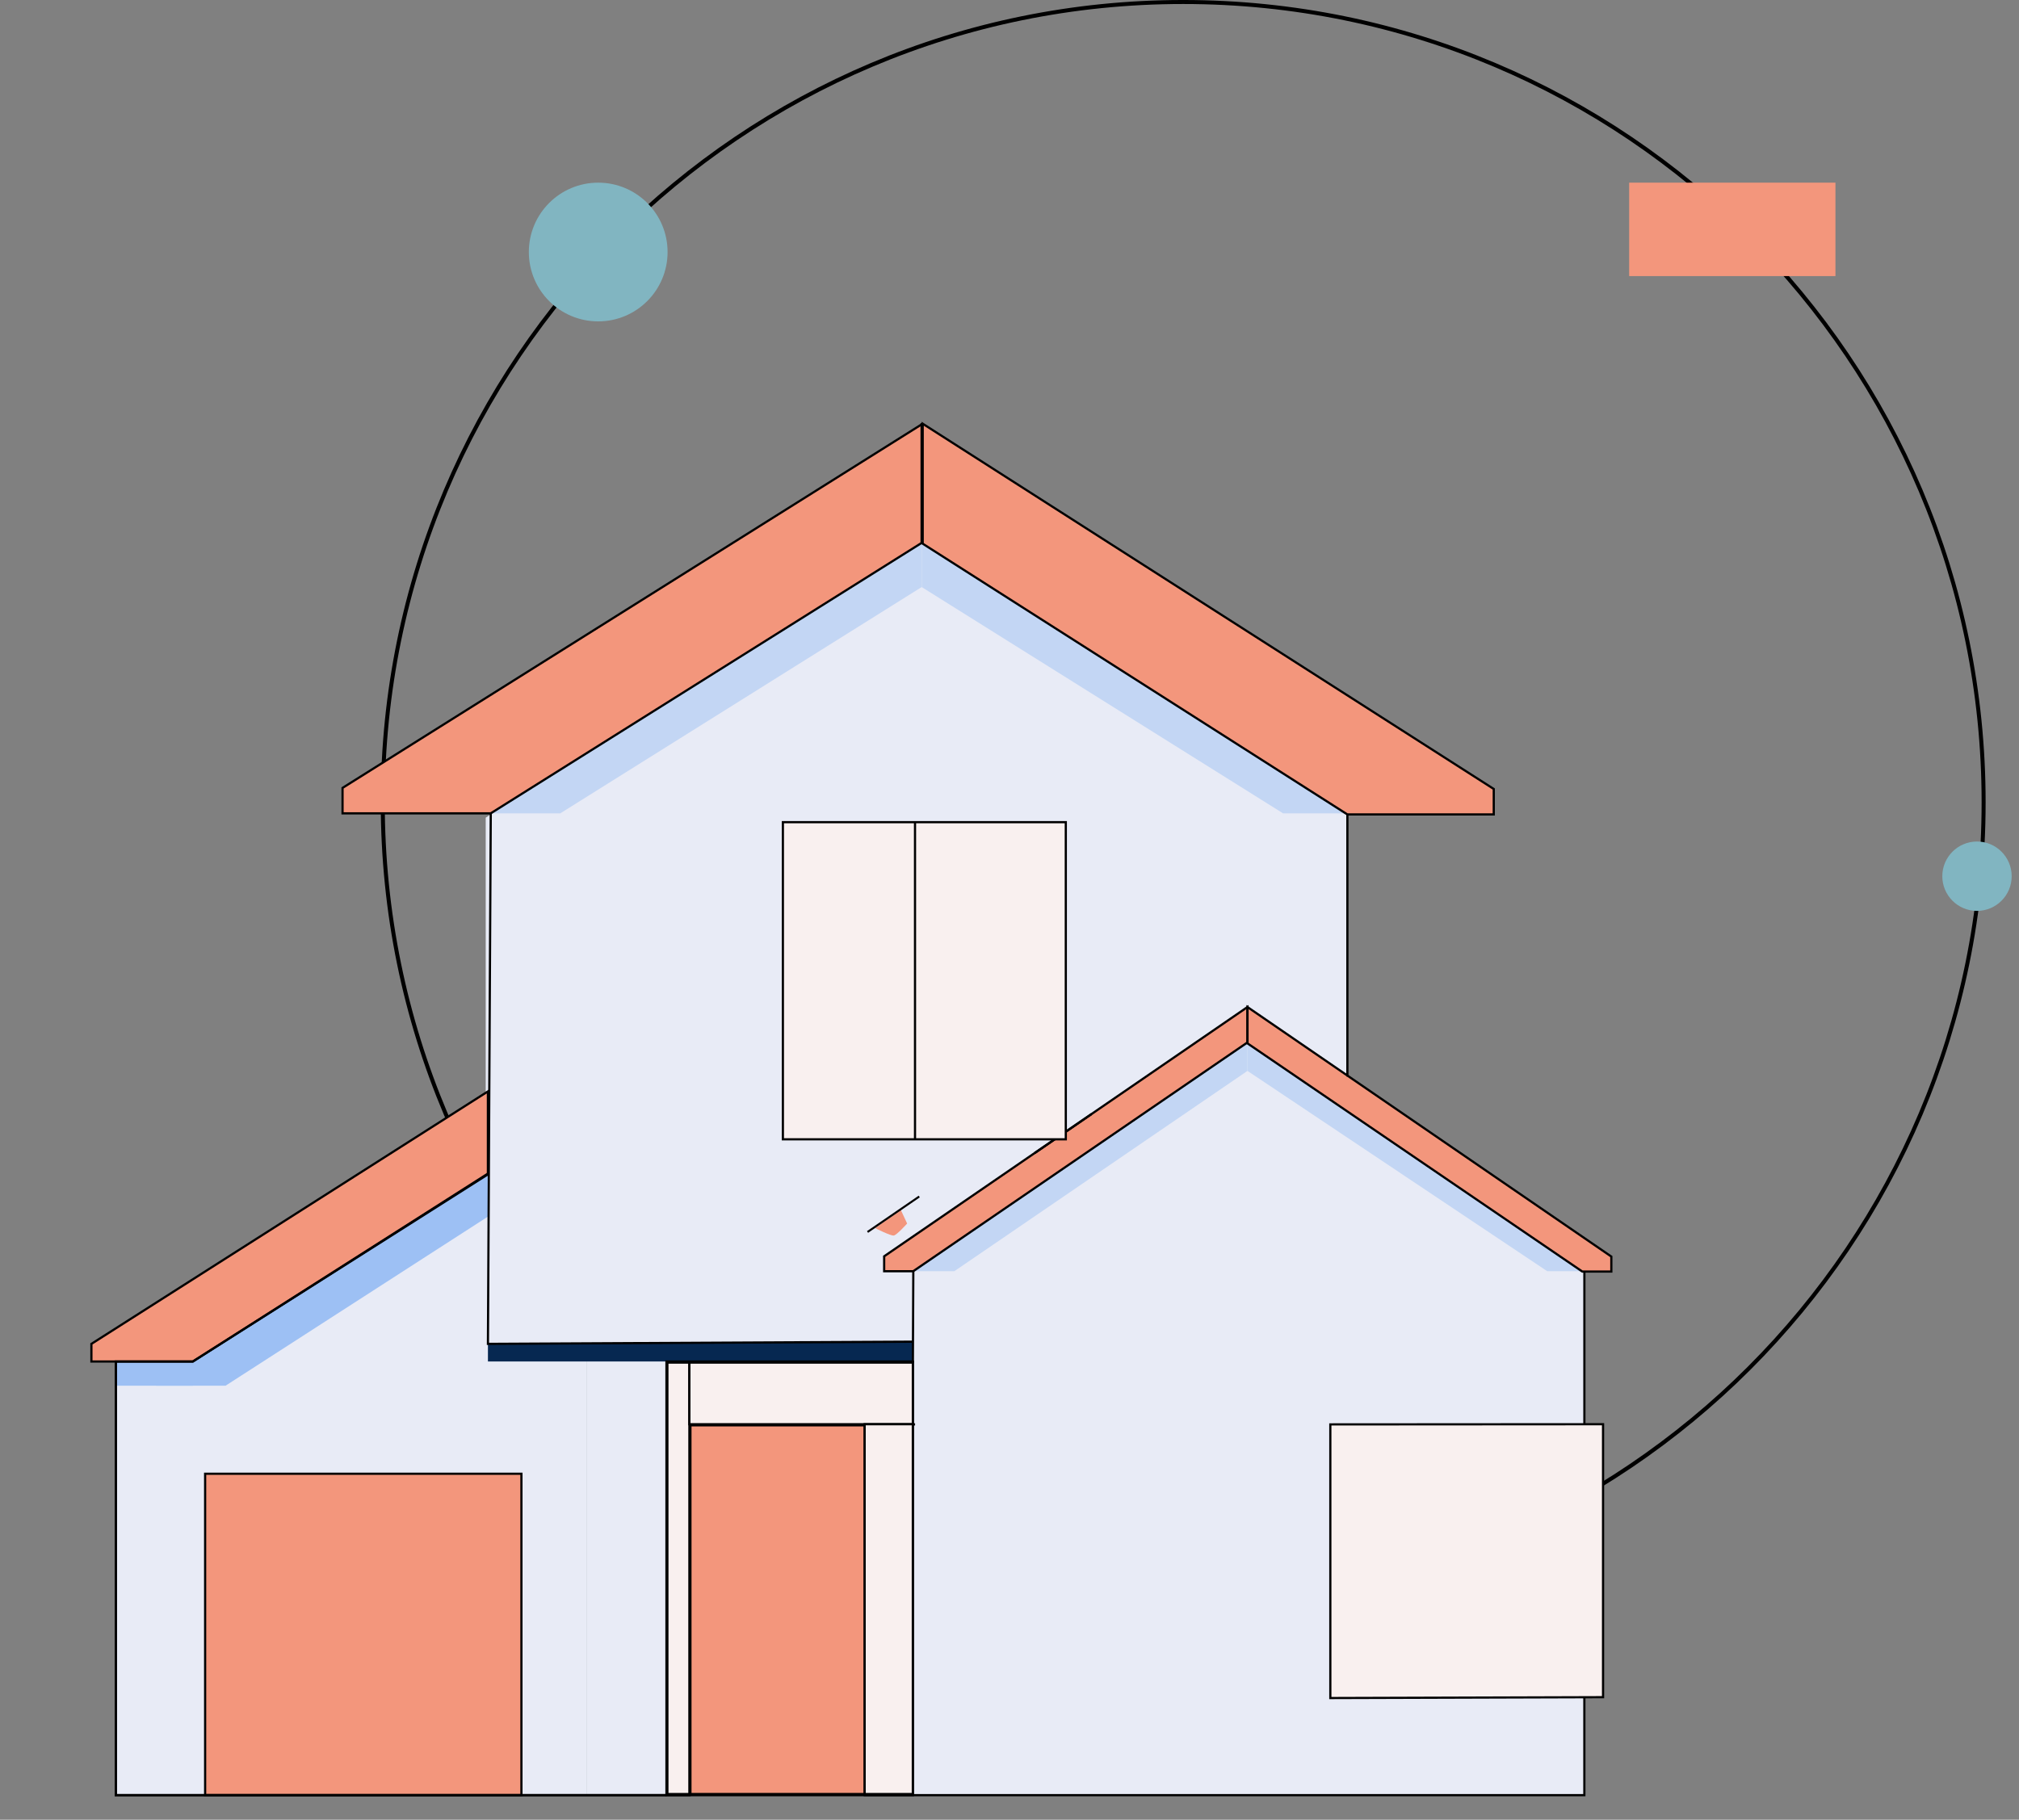 <svg width="203" height="183" viewBox="0 0 203 183" fill="none" xmlns="http://www.w3.org/2000/svg">
<rect x="0" y="0" width="203" height="183" fill="#808080" stroke="none"/>
<g clip-path="url(#clip0_403_7057)">
<path d="M118.963 161.158C163.41 161.158 199.442 125.127 199.442 80.68C199.442 36.233 163.41 0.201 118.963 0.201C74.516 0.201 38.484 36.233 38.484 80.68C38.484 125.127 74.516 161.158 118.963 161.158Z" stroke="black" stroke-width="0.403" stroke-miterlimit="10"/>
<path d="M60.147 32.319C63.999 32.319 67.122 29.197 67.122 25.344C67.122 21.492 63.999 18.369 60.147 18.369C56.295 18.369 53.172 21.492 53.172 25.344C53.172 29.197 56.295 32.319 60.147 32.319Z" fill="#81B5C1"/>
<path d="M184.545 18.369H163.805V27.764H184.545V18.369Z" fill="#F3967C"/>
<path d="M198.777 91.602C200.703 91.602 202.264 90.041 202.264 88.115C202.264 86.189 200.703 84.627 198.777 84.627C196.851 84.627 195.289 86.189 195.289 88.115C195.289 90.041 196.851 91.602 198.777 91.602Z" fill="#81B5C1"/>
<path d="M159.298 180.524V125.055L125.094 104.815L91.559 124.515V180.524H159.298Z" fill="#E8EBF6"/>
<path d="M91.782 135.586H48.836V82.227L91.782 53.737L135.391 81.572V134.479L91.782 135.586Z" fill="#E8EBF6"/>
<path d="M59.022 180.525V105.857L11.648 136.472V180.525H59.022Z" fill="#E8EBF6"/>
<path d="M135.994 81.793H129.007L92.672 59.037V54.707L135.994 81.793Z" fill="#C3D6F4"/>
<path d="M19.396 136.915H11.648V139.35H19.396V136.915Z" fill="#9DC0F4"/>
<path d="M15.691 139.35H22.68L49.054 122.348V118.018L15.691 139.35Z" fill="#9DC0F4"/>
<path d="M49.056 109.757V118.098L19.392 136.915H9.191V135.144L49.056 109.757Z" fill="#F3967C" stroke="black" stroke-width="0.221" stroke-miterlimit="10"/>
<path d="M69.356 143.242V136.915" stroke="black" stroke-width="0.221" stroke-miterlimit="10"/>
<path d="M87.129 143.241H92.006" stroke="black" stroke-width="0.221" stroke-miterlimit="10"/>
<path d="M52.427 148.204H20.625V180.524H52.427V148.204Z" fill="#F3967C" stroke="black" stroke-width="0.221" stroke-miterlimit="10"/>
<path d="M49.344 81.793H56.332L92.668 59.037V54.707L49.344 81.793Z" fill="#C3D6F4"/>
<path d="M91.84 127.838H95.951L125.424 107.694V104.736L91.84 127.838Z" fill="#C3D6F4"/>
<path d="M125.424 101.273V104.831L91.82 127.838H88.898V126.337L125.424 101.273Z" fill="#F3967C" stroke="black" stroke-width="0.221" stroke-miterlimit="10"/>
<path d="M159.011 127.838H155.567L125.43 107.693V104.815L159.011 127.838Z" fill="#C3D6F4"/>
<path d="M91.786 135.144H59.023V180.525H91.786V135.144Z" fill="#E8EBF6"/>
<path d="M87.127 143.334H69.418V180.413H87.127V143.334Z" fill="#F3967C" stroke="black" stroke-width="0.221" stroke-miterlimit="10"/>
<path d="M49.059 135.143L91.783 134.922V136.914H49.059V135.143Z" fill="#062851"/>
<path d="M11.648 136.915V180.525H67.009" stroke="black" stroke-width="0.221" stroke-miterlimit="10"/>
<path d="M125.43 101.273V104.926L159.089 127.869H162.011V126.365L125.43 101.273Z" fill="#F3967C" stroke="black" stroke-width="0.221" stroke-miterlimit="10"/>
<path d="M150.19 79.343V81.901H135.469L92.773 54.675V42.611L150.19 79.343Z" fill="#F3967C" stroke="black" stroke-width="0.221" stroke-miterlimit="10"/>
<path d="M92.772 42.611L34.441 79.234V81.793H49.337L92.662 54.598V42.542" fill="#F3967C"/>
<path d="M92.772 42.611L34.441 79.234V81.793H49.337L92.662 54.598V42.542" stroke="black" stroke-width="0.221" stroke-miterlimit="10"/>
<path d="M49.344 81.793L49.059 135.143L91.783 134.922" stroke="black" stroke-width="0.221" stroke-miterlimit="10"/>
<path d="M104.039 115.95L109.748 112.034" stroke="black" stroke-width="0.221" stroke-miterlimit="10"/>
<path d="M135.473 81.902V108.258" stroke="black" stroke-width="0.221" stroke-miterlimit="10"/>
<path d="M91.829 127.837L91.785 137.024" stroke="black" stroke-width="0.221" stroke-miterlimit="10"/>
<path d="M159.301 143.223V127.869" stroke="black" stroke-width="0.221" stroke-miterlimit="10"/>
<path d="M107.161 82.68H78.715V114.573H107.161V82.68Z" fill="#F9F0EF" stroke="black" stroke-width="0.221" stroke-miterlimit="10"/>
<path d="M92 82.68V114.573" stroke="black" stroke-width="0.221" stroke-miterlimit="10"/>
<path d="M133.758 143.242L161.179 143.224V170.674L133.758 170.76V143.242Z" fill="#F9F0EF" stroke="black" stroke-width="0.221" stroke-miterlimit="10"/>
<path d="M67.008 180.526V136.916H91.784V180.526H86.951V143.243H69.341V180.526H67.008Z" stroke="black" stroke-width="0.221" stroke-miterlimit="10"/>
<path d="M69.315 137.026H67.102V180.415H69.315V137.026Z" fill="#F9F0EF" stroke="black" stroke-width="0.221" stroke-miterlimit="10"/>
<path d="M91.781 137.026H69.312V143.225H91.781V137.026Z" fill="#F9F0EF" stroke="black" stroke-width="0.221" stroke-miterlimit="10"/>
<path d="M91.779 143.224H86.934V180.414H91.779V143.224Z" fill="#F9F0EF" stroke="black" stroke-width="0.221" stroke-miterlimit="10"/>
<path d="M159.298 170.681V180.525H11.645V136.915H19.392L49.056 118.019" stroke="black" stroke-width="0.221" stroke-miterlimit="10"/>
<path d="M87.981 123.499L90.573 121.677L91.208 123.042C91.208 123.042 90.17 124.199 89.867 124.249C89.565 124.3 87.981 123.499 87.981 123.499Z" fill="#F3967C"/>
<path d="M87.227 123.892L92.424 120.326" stroke="black" stroke-width="0.202" stroke-miterlimit="10"/>
</g>
<defs>
<clipPath id="clip0_403_7057">
<rect width="201.316" height="182.661" fill="white" transform="translate(0.949)"/>
</clipPath>
</defs>
</svg>
